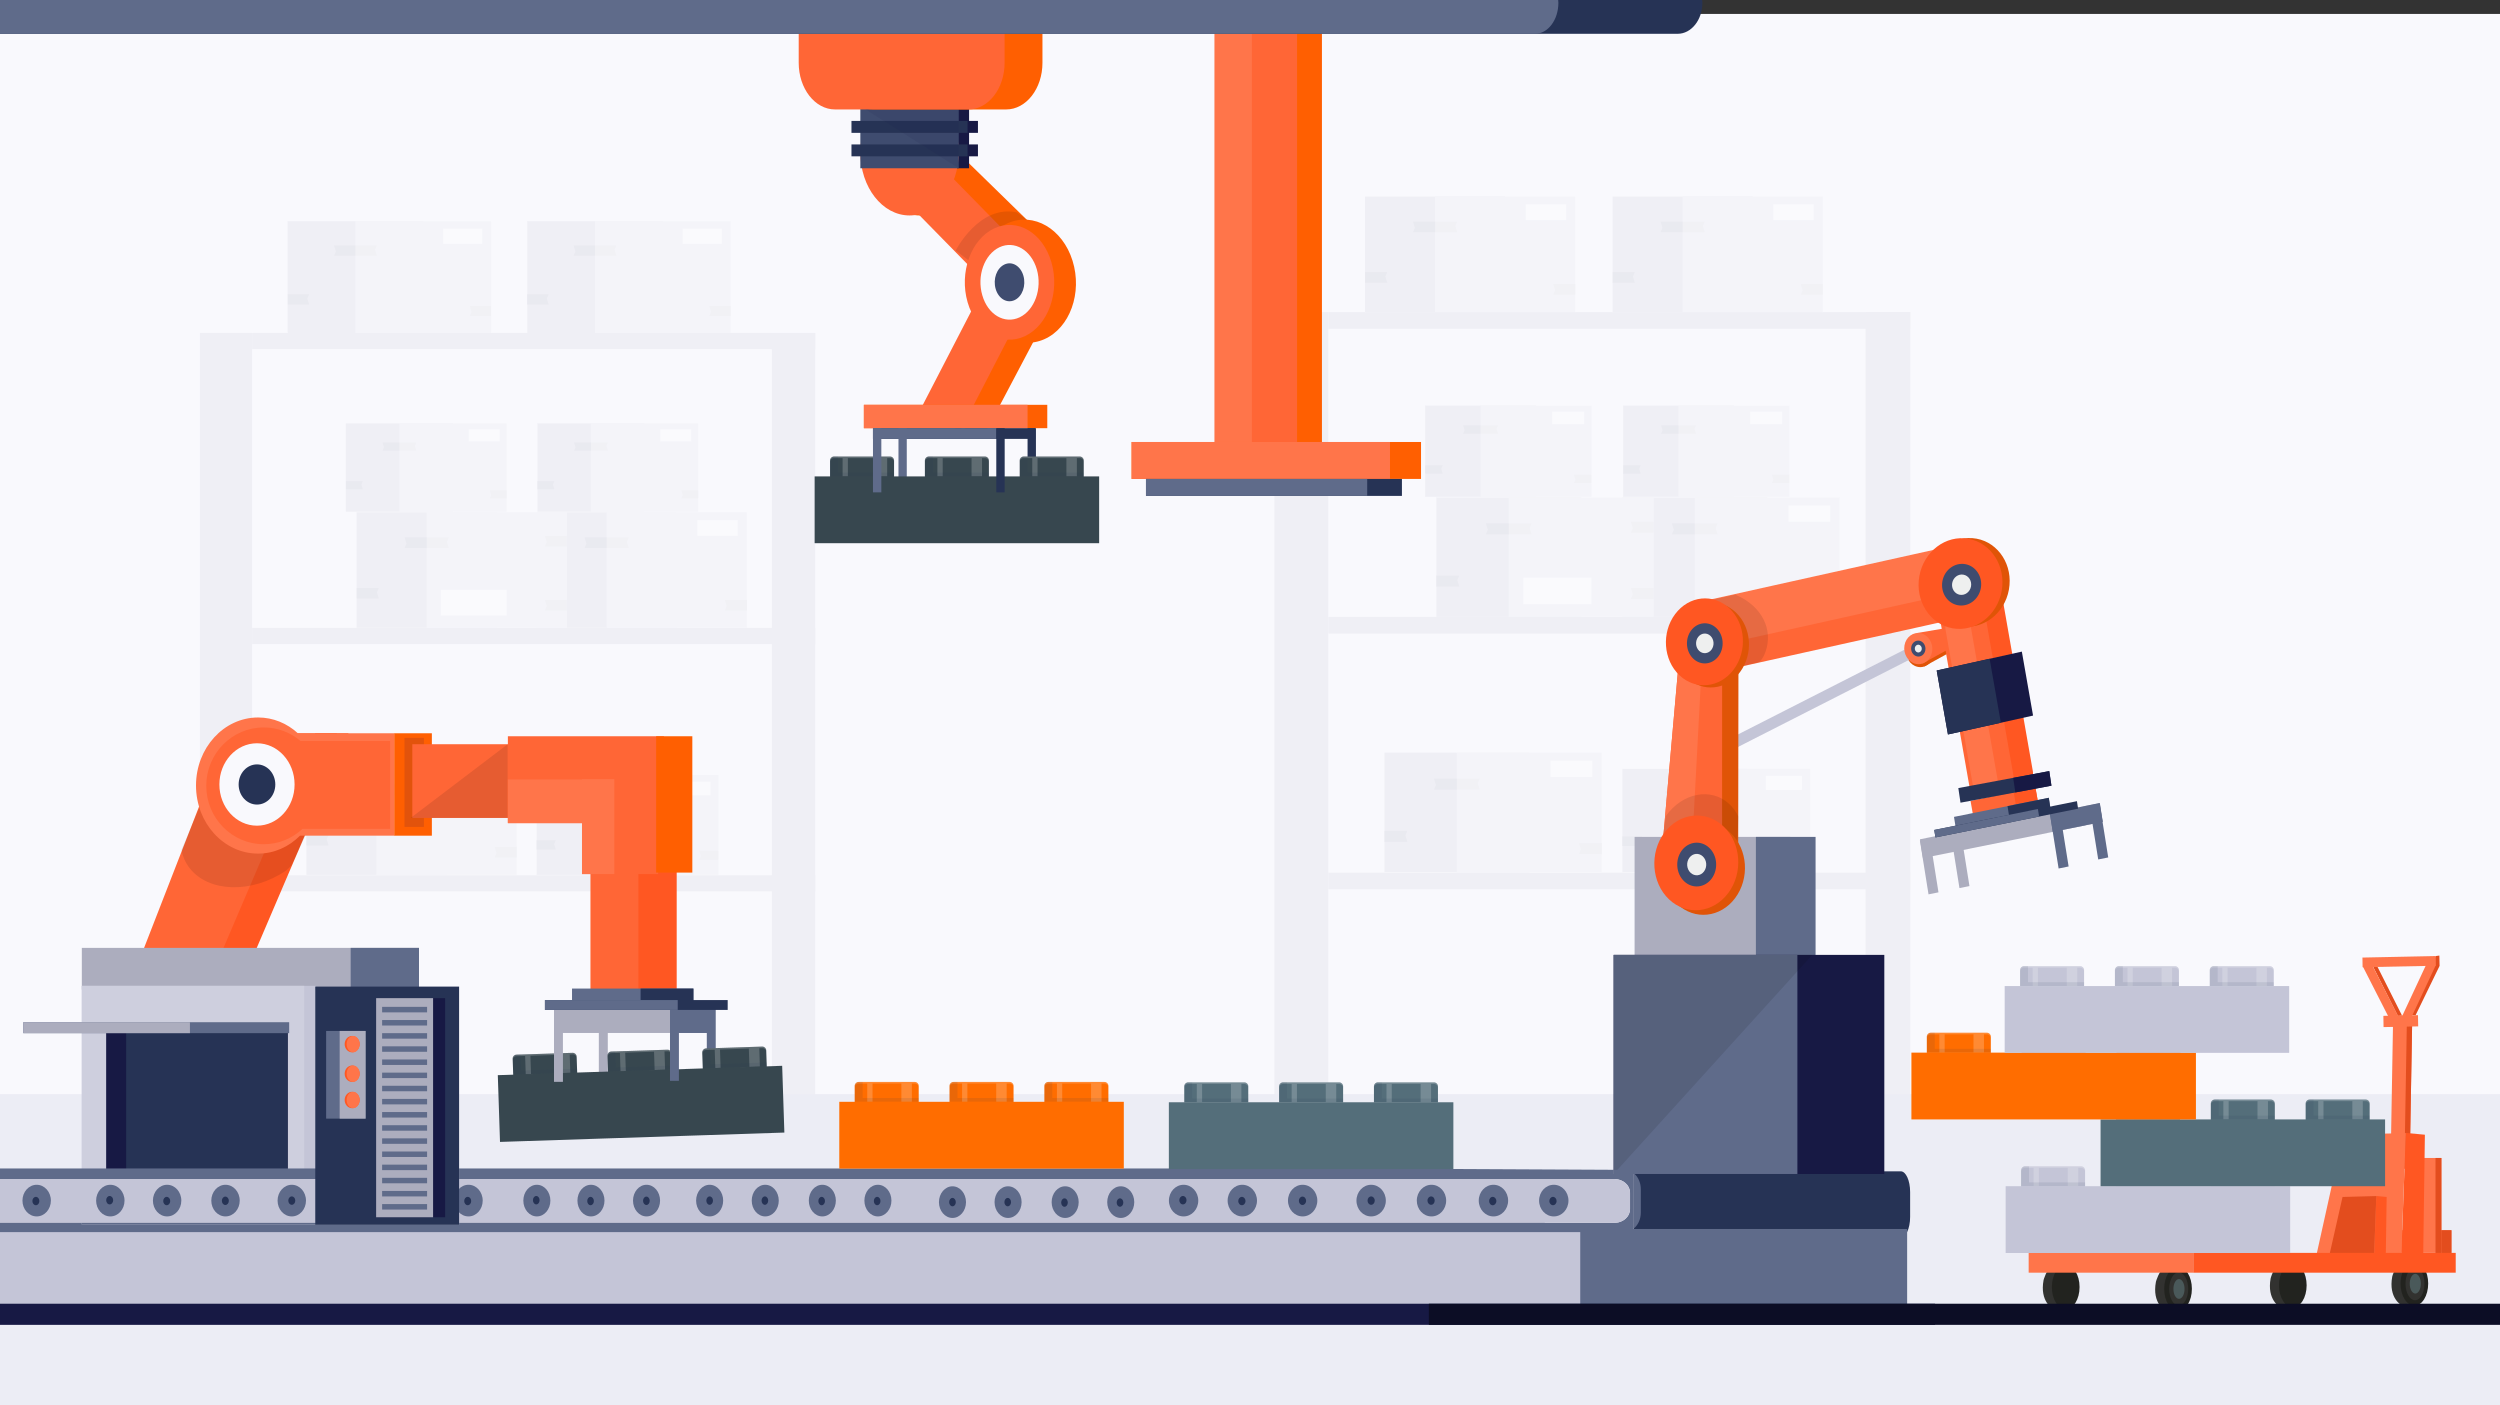 <?xml version="1.0" encoding="UTF-8"?>
<svg id="Layer_1" xmlns="http://www.w3.org/2000/svg" version="1.1" viewBox="0 0 1071 602">
  <rect x="0" y="0" width="1071" height="602" fill="#333333" stroke="none"/>
  <!-- Generator: Adobe Illustrator 29.6.1, SVG Export Plug-In . SVG Version: 2.1.1 Build 9)  -->
  <defs>
    <style>
      .st0 {
        fill: #e2530c;
      }

      .st1 {
        fill: #22231f;
      }

      .st2 {
        fill: #acadbe;
      }

      .st3 {
        fill: #c4c5d7;
      }

      .st4 {
        fill: #171944;
      }

      .st5 {
        fill: #ff6d00;
      }

      .st6 {
        fill: #d2d2d9;
      }

      .st7 {
        fill: #3f4c6f;
      }

      .st8 {
        fill: #ff754a;
      }

      .st9 {
        fill: #cacad9;
      }

      .st10, .st11 {
        fill: #263355;
      }

      .st12 {
        fill: #323230;
      }

      .st13 {
        fill: #e34d1e;
      }

      .st14 {
        fill: #eeefef;
      }

      .st15 {
        fill: #ecedf5;
      }

      .st16 {
        fill: #37474f;
      }

      .st17 {
        fill: #e05407;
      }

      .st18, .st19 {
        fill: #fff;
      }

      .st18, .st20 {
        opacity: .2;
      }

      .st21 {
        fill: #ff5722;
      }

      .st22 {
        fill: #f9f9fd;
      }

      .st23 {
        fill: #cecfde;
      }

      .st24 {
        fill: #5f6b8a;
      }

      .st25 {
        fill: #ff5f01;
      }

      .st26 {
        fill: #0c0d25;
      }

      .st27 {
        fill: #ff6636;
      }

      .st28 {
        fill: #e2e3ed;
      }

      .st11, .st29 {
        opacity: .1;
      }

      .st30 {
        fill: #546e7a;
      }

      .st31 {
        fill: #4a595a;
      }
    </style>
  </defs>
  <rect class="st22" x="-10.852" y="5.97" width="1092.704" height="590.06"/>
  <g>
    <g class="st20">
      <g>
        <rect class="st9" x="225.841" y="94.733" width="58.105" height="47.911" transform="translate(509.787 237.376) rotate(180)"/>
        <rect class="st28" x="254.893" y="94.733" width="58.105" height="47.911" transform="translate(567.892 237.376) rotate(180)"/>
        <polygon class="st2" points="225.875 130.493 235.082 130.493 234.271 127.902 235.082 126.051 225.875 126.051 225.875 130.493"/>
        <polygon class="st6" points="254.893 109.56 264.101 109.56 263.29 106.969 264.101 105.118 254.893 105.118 254.893 109.56"/>
        <polygon class="st2" points="254.893 105.118 245.686 105.118 246.497 107.709 245.686 109.56 254.893 109.56 254.893 105.118"/>
        <polygon class="st6" points="312.999 131.008 303.792 131.008 304.603 133.598 303.792 135.45 312.999 135.45 312.999 131.008"/>
        <rect class="st19" x="292.473" y="97.981" width="16.721" height="6.505"/>
      </g>
      <g>
        <rect class="st9" x="123.228" y="94.733" width="58.105" height="47.911" transform="translate(304.562 237.376) rotate(180)"/>
        <rect class="st28" x="152.281" y="94.733" width="58.105" height="47.911" transform="translate(362.666 237.376) rotate(180)"/>
        <polygon class="st2" points="123.262 130.493 132.469 130.493 131.659 127.902 132.469 126.051 123.262 126.051 123.262 130.493"/>
        <polygon class="st6" points="152.281 109.56 161.488 109.56 160.677 106.969 161.488 105.118 152.281 105.118 152.281 109.56"/>
        <polygon class="st2" points="152.281 105.118 143.073 105.118 143.885 107.709 143.073 109.56 152.281 109.56 152.281 105.118"/>
        <polygon class="st6" points="210.387 131.008 201.18 131.008 201.991 133.598 201.18 135.45 210.387 135.45 210.387 131.008"/>
        <rect class="st19" x="189.861" y="97.981" width="16.721" height="6.505"/>
      </g>
      <g>
        <rect class="st9" x="85.644" y="142.644" width="22.348" height="384.845"/>
        <rect class="st9" x="330.665" y="142.644" width="18.577" height="384.845"/>
        <rect class="st9" x="107.992" y="142.644" width="241.251" height="6.938"/>
        <rect class="st9" x="107.992" y="268.987" width="241.251" height="6.938"/>
        <rect class="st9" x="107.992" y="374.953" width="241.251" height="6.938"/>
        <g>
          <rect class="st9" x="229.865" y="219.453" width="60.073" height="49.534" transform="translate(519.803 488.441) rotate(180)"/>
          <rect class="st28" x="259.901" y="219.453" width="60.073" height="49.534" transform="translate(579.875 488.441) rotate(180)"/>
          <polygon class="st2" points="229.9 256.425 239.419 256.425 238.58 253.747 239.419 251.833 229.9 251.833 229.9 256.425"/>
          <polygon class="st6" points="259.901 234.783 269.42 234.783 268.582 232.104 269.42 230.19 259.901 230.19 259.901 234.783"/>
          <polygon class="st2" points="259.901 230.19 250.382 230.19 251.221 232.869 250.382 234.783 259.901 234.783 259.901 230.19"/>
          <polygon class="st6" points="319.976 256.957 310.456 256.957 311.295 259.636 310.456 261.55 319.976 261.55 319.976 256.957"/>
          <rect class="st19" x="298.754" y="222.812" width="17.287" height="6.725"/>
        </g>
        <g>
          <rect class="st9" x="152.772" y="219.453" width="60.073" height="49.534" transform="translate(365.617 488.441) rotate(180)"/>
          <rect class="st28" x="182.808" y="219.453" width="60.073" height="49.534" transform="translate(425.69 488.441) rotate(180)"/>
          <polygon class="st2" points="152.807 256.425 162.326 256.425 161.488 253.747 162.326 251.833 152.807 251.833 152.807 256.425"/>
          <polygon class="st6" points="182.808 234.783 192.327 234.783 191.489 232.104 192.327 230.19 182.808 230.19 182.808 234.783"/>
          <polygon class="st2" points="182.808 230.19 173.289 230.19 174.128 232.869 173.289 234.783 182.808 234.783 182.808 230.19"/>
          <polygon class="st6" points="242.883 256.957 233.363 256.957 234.202 259.636 233.363 261.55 242.883 261.55 242.883 256.957"/>
          <polygon class="st6" points="242.883 229.537 233.363 229.537 234.202 232.216 233.363 234.13 242.883 234.13 242.883 229.537"/>
          <rect class="st19" x="188.876" y="252.721" width="28.176" height="10.961"/>
        </g>
        <g>
          <rect class="st9" x="229.865" y="331.981" width="51.922" height="42.813" transform="translate(511.651 706.775) rotate(180)"/>
          <rect class="st28" x="255.826" y="331.981" width="51.922" height="42.813" transform="translate(563.573 706.775) rotate(180)"/>
          <polygon class="st2" points="229.895 363.936 238.123 363.936 237.398 361.621 238.123 359.967 229.895 359.967 229.895 363.936"/>
          <polygon class="st6" points="255.826 345.231 264.053 345.231 263.329 342.915 264.053 341.261 255.826 341.261 255.826 345.231"/>
          <polygon class="st2" points="255.826 341.261 247.598 341.261 248.323 343.576 247.598 345.231 255.826 345.231 255.826 341.261"/>
          <polygon class="st6" points="307.748 364.396 299.521 364.396 300.246 366.711 299.521 368.365 307.748 368.365 307.748 364.396"/>
          <rect class="st19" x="289.407" y="334.884" width="14.941" height="5.813"/>
        </g>
        <g>
          <rect class="st9" x="131.254" y="325.26" width="60.073" height="49.534" transform="translate(322.58 700.054) rotate(180)"/>
          <rect class="st28" x="161.29" y="325.26" width="60.073" height="49.534" transform="translate(382.653 700.054) rotate(180)"/>
          <polygon class="st2" points="131.289 362.232 140.808 362.232 139.969 359.553 140.808 357.639 131.289 357.639 131.289 362.232"/>
          <polygon class="st6" points="161.29 340.589 170.809 340.589 169.971 337.911 170.809 335.997 161.29 335.997 161.29 340.589"/>
          <polygon class="st2" points="161.29 335.997 151.771 335.997 152.61 338.675 151.771 340.589 161.29 340.589 161.29 335.997"/>
          <polygon class="st6" points="221.364 362.763 211.845 362.763 212.684 365.442 211.845 367.356 221.364 367.356 221.364 362.763"/>
          <rect class="st19" x="200.143" y="328.619" width="17.287" height="6.725"/>
        </g>
        <g>
          <rect class="st9" x="148.162" y="181.358" width="45.926" height="37.869" transform="translate(342.25 400.585) rotate(180)"/>
          <rect class="st28" x="171.125" y="181.358" width="45.925" height="37.869" transform="translate(388.176 400.585) rotate(180)"/>
          <polygon class="st2" points="148.189 209.623 155.466 209.623 154.825 207.575 155.466 206.112 148.189 206.112 148.189 209.623"/>
          <polygon class="st6" points="171.125 193.077 178.402 193.077 177.761 191.03 178.402 189.566 171.125 189.566 171.125 193.077"/>
          <polygon class="st2" points="171.125 189.566 163.848 189.566 164.489 191.614 163.848 193.077 171.125 193.077 171.125 189.566"/>
          <polygon class="st6" points="217.052 210.029 209.774 210.029 210.415 212.077 209.774 213.54 217.052 213.54 217.052 210.029"/>
          <rect class="st19" x="200.828" y="183.926" width="13.216" height="5.142"/>
        </g>
        <g>
          <rect class="st9" x="230.216" y="181.358" width="45.925" height="37.869" transform="translate(506.358 400.585) rotate(180)"/>
          <rect class="st28" x="253.179" y="181.358" width="45.925" height="37.869" transform="translate(552.283 400.585) rotate(180)"/>
          <polygon class="st2" points="230.243 209.623 237.52 209.623 236.879 207.575 237.52 206.112 230.243 206.112 230.243 209.623"/>
          <polygon class="st6" points="253.179 193.077 260.456 193.077 259.815 191.03 260.456 189.566 253.179 189.566 253.179 193.077"/>
          <polygon class="st2" points="253.179 189.566 245.902 189.566 246.543 191.614 245.902 193.077 253.179 193.077 253.179 189.566"/>
          <polygon class="st6" points="299.105 210.029 291.828 210.029 292.469 212.077 291.828 213.54 299.105 213.54 299.105 210.029"/>
          <rect class="st19" x="282.882" y="183.926" width="13.216" height="5.142"/>
        </g>
      </g>
    </g>
    <g class="st20">
      <g>
        <rect class="st9" x="690.833" y="84.188" width="60.053" height="49.517" transform="translate(1441.72 217.893) rotate(180)"/>
        <rect class="st28" x="720.86" y="84.188" width="60.053" height="49.517" transform="translate(1501.773 217.893) rotate(180)"/>
        <polygon class="st2" points="690.868 121.147 700.384 121.147 699.546 118.47 700.384 116.556 690.868 116.556 690.868 121.147"/>
        <polygon class="st6" points="720.86 99.512 730.376 99.512 729.537 96.834 730.376 94.921 720.86 94.921 720.86 99.512"/>
        <polygon class="st2" points="720.86 94.921 711.344 94.921 712.182 97.598 711.344 99.512 720.86 99.512 720.86 94.921"/>
        <polygon class="st6" points="780.914 121.679 771.398 121.679 772.236 124.356 771.398 126.27 780.914 126.27 780.914 121.679"/>
        <rect class="st19" x="759.7" y="87.545" width="17.281" height="6.723"/>
      </g>
      <g>
        <rect class="st9" x="584.779" y="84.188" width="60.053" height="49.517" transform="translate(1229.612 217.893) rotate(180)"/>
        <rect class="st28" x="614.806" y="84.188" width="60.053" height="49.517" transform="translate(1289.665 217.893) rotate(180)"/>
        <polygon class="st2" points="584.814 121.147 594.331 121.147 593.492 118.47 594.331 116.556 584.814 116.556 584.814 121.147"/>
        <polygon class="st6" points="614.806 99.512 624.322 99.512 623.484 96.834 624.322 94.921 614.806 94.921 614.806 99.512"/>
        <polygon class="st2" points="614.806 94.921 605.29 94.921 606.128 97.598 605.29 99.512 614.806 99.512 614.806 94.921"/>
        <polygon class="st6" points="674.861 121.679 665.345 121.679 666.183 124.356 665.345 126.27 674.861 126.27 674.861 121.679"/>
        <rect class="st19" x="653.646" y="87.545" width="17.281" height="6.723"/>
      </g>
      <g>
        <rect class="st9" x="545.934" y="133.705" width="23.098" height="401.69"/>
        <rect class="st9" x="799.173" y="133.705" width="19.2" height="401.69"/>
        <rect class="st9" x="569.032" y="133.705" width="249.34" height="7.17"/>
        <rect class="st9" x="569.032" y="264.285" width="249.34" height="7.17"/>
        <rect class="st9" x="569.032" y="373.805" width="249.34" height="7.17"/>
        <g>
          <rect class="st9" x="694.992" y="213.09" width="62.087" height="51.195" transform="translate(1452.071 477.376) rotate(180)"/>
          <rect class="st28" x="726.035" y="213.09" width="62.087" height="51.195" transform="translate(1514.158 477.376) rotate(180)"/>
          <polygon class="st2" points="695.028 251.302 704.866 251.302 704 248.534 704.866 246.556 695.028 246.556 695.028 251.302"/>
          <polygon class="st6" points="726.035 228.934 735.874 228.934 735.007 226.166 735.874 224.187 726.035 224.187 726.035 228.934"/>
          <polygon class="st2" points="726.035 224.187 716.197 224.187 717.063 226.956 716.197 228.934 726.035 228.934 726.035 224.187"/>
          <polygon class="st6" points="788.124 251.852 778.286 251.852 779.152 254.62 778.286 256.599 788.124 256.599 788.124 251.852"/>
          <rect class="st19" x="766.191" y="216.562" width="17.867" height="6.951"/>
        </g>
        <g>
          <rect class="st9" x="615.314" y="213.09" width="62.087" height="51.195" transform="translate(1292.715 477.376) rotate(180)"/>
          <rect class="st28" x="646.357" y="213.09" width="62.087" height="51.195" transform="translate(1354.802 477.376) rotate(180)"/>
          <polygon class="st2" points="615.35 251.302 625.188 251.302 624.322 248.534 625.188 246.556 615.35 246.556 615.35 251.302"/>
          <polygon class="st6" points="646.357 228.934 656.196 228.934 655.329 226.166 656.196 224.187 646.357 224.187 646.357 228.934"/>
          <polygon class="st2" points="646.357 224.187 636.519 224.187 637.386 226.956 636.519 228.934 646.357 228.934 646.357 224.187"/>
          <polygon class="st6" points="708.446 251.852 698.608 251.852 699.474 254.62 698.608 256.599 708.446 256.599 708.446 251.852"/>
          <polygon class="st6" points="708.446 223.512 698.608 223.512 699.474 226.281 698.608 228.259 708.446 228.259 708.446 223.512"/>
          <rect class="st19" x="652.628" y="247.474" width="29.121" height="11.329"/>
        </g>
        <g>
          <rect class="st9" x="694.992" y="329.392" width="53.663" height="44.249" transform="translate(1443.646 703.032) rotate(180)"/>
          <rect class="st28" x="721.823" y="329.392" width="53.663" height="44.249" transform="translate(1497.309 703.032) rotate(180)"/>
          <polygon class="st2" points="695.023 362.419 703.526 362.419 702.777 360.025 703.526 358.316 695.023 358.316 695.023 362.419"/>
          <polygon class="st6" points="721.823 343.085 730.326 343.085 729.577 340.693 730.326 338.983 721.823 338.983 721.823 343.085"/>
          <polygon class="st2" points="721.823 338.983 713.32 338.983 714.069 341.376 713.32 343.085 721.823 343.085 721.823 338.983"/>
          <polygon class="st6" points="775.487 362.894 766.984 362.894 767.733 365.286 766.984 366.996 775.487 366.996 775.487 362.894"/>
          <rect class="st19" x="756.53" y="332.392" width="15.443" height="6.008"/>
        </g>
        <g>
          <rect class="st9" x="593.074" y="322.445" width="62.087" height="51.195" transform="translate(1248.235 696.085) rotate(180)"/>
          <rect class="st28" x="624.118" y="322.445" width="62.087" height="51.195" transform="translate(1310.323 696.085) rotate(180)"/>
          <polygon class="st2" points="593.11 360.657 602.949 360.657 602.082 357.888 602.949 355.91 593.11 355.91 593.11 360.657"/>
          <polygon class="st6" points="624.118 338.288 633.956 338.288 633.089 335.52 633.956 333.542 624.118 333.542 624.118 338.288"/>
          <polygon class="st2" points="624.118 333.542 614.279 333.542 615.146 336.31 614.279 338.288 624.118 338.288 624.118 333.542"/>
          <polygon class="st6" points="686.206 361.206 676.368 361.206 677.235 363.975 676.368 365.953 686.206 365.953 686.206 361.206"/>
          <rect class="st19" x="664.273" y="325.916" width="17.867" height="6.951"/>
        </g>
        <g>
          <rect class="st9" x="610.55" y="173.718" width="47.466" height="39.138" transform="translate(1268.565 386.574) rotate(180)"/>
          <rect class="st28" x="634.282" y="173.718" width="47.466" height="39.138" transform="translate(1316.03 386.574) rotate(180)"/>
          <polygon class="st2" points="610.577 202.93 618.099 202.93 617.436 200.814 618.099 199.302 610.577 199.302 610.577 202.93"/>
          <polygon class="st6" points="634.282 185.83 641.804 185.83 641.141 183.713 641.804 182.201 634.282 182.201 634.282 185.83"/>
          <polygon class="st2" points="634.282 182.201 626.761 182.201 627.423 184.318 626.761 185.83 634.282 185.83 634.282 182.201"/>
          <polygon class="st6" points="681.749 203.351 674.228 203.351 674.89 205.467 674.228 206.979 681.749 206.979 681.749 203.351"/>
          <rect class="st19" x="664.981" y="176.371" width="13.659" height="5.314"/>
        </g>
        <g>
          <rect class="st9" x="695.355" y="173.718" width="47.465" height="39.138" transform="translate(1438.175 386.574) rotate(180)"/>
          <rect class="st28" x="719.088" y="173.718" width="47.466" height="39.138" transform="translate(1485.641 386.574) rotate(180)"/>
          <polygon class="st2" points="695.383 202.93 702.904 202.93 702.241 200.814 702.904 199.302 695.383 199.302 695.383 202.93"/>
          <polygon class="st6" points="719.088 185.83 726.609 185.83 725.947 183.713 726.609 182.201 719.088 182.201 719.088 185.83"/>
          <polygon class="st2" points="719.088 182.201 711.566 182.201 712.229 184.318 711.566 185.83 719.088 185.83 719.088 182.201"/>
          <polygon class="st6" points="766.554 203.351 759.033 203.351 759.696 205.467 759.033 206.979 766.554 206.979 766.554 203.351"/>
          <rect class="st19" x="749.786" y="176.371" width="13.659" height="5.314"/>
        </g>
      </g>
    </g>
  </g>
  <g>
    <rect class="st15" x="-378.07" y="468.73" width="1478.96" height="226.31"/>
    <path class="st10" d="M818.3,510.66v10.65c0,2.56-.49,4.86-1.28,6.47-.71,1.49-1.68,2.39-2.74,2.39h-114.41v-28.38h114.41c2.22,0,4.02,3.98,4.02,8.87Z"/>
    <rect class="st24" x="-27.7" y="526.5" width="844.72" height="33.47"/>
    <polygon class="st27" points="107.761 408.306 60.858 408.306 97.493 314.132 144.363 314.132 107.761 408.306"/>
    <polygon class="st21" points="109.039 408.306 94.795 408.306 135.062 314.132 149.308 314.132 109.039 408.306"/>
    <g class="st29">
      <path d="M122.51,372.985c.041-.029,2.302-2.176,2.354-2.216l7.066-15.112-41.39-19.126c-.603.457-1.167.963-1.736,1.452l-11.071,26.137c.531,2.762,1.654,5.382,3.441,7.701,8.15,10.556,26.682,11.088,41.336,1.165Z"/>
    </g>
    <rect class="st21" x="272.29" y="319.683" width="17.606" height="112.532"/>
    <rect class="st27" x="252.952" y="319.683" width="20.53" height="112.532"/>
    <path class="st8" d="M169.066,314.132h-41.461c-4.608-4.234-10.55-6.766-17.028-6.766-14.694,0-26.61,13.05-26.61,29.15,0,16.106,11.916,29.166,26.61,29.166,6.919,0,13.196-2.918,17.927-7.672h40.562v-43.878Z"/>
    <path class="st27" d="M112.988,311.634c-13.601,0-24.621,11.186-24.621,25.013,0,13.813,11.02,25.023,24.621,25.023,6.405,0,12.229-2.518,16.595-6.581h37.53v-37.634h-38.356c-4.279-3.633-9.773-5.821-15.769-5.821Z"/>
    <path class="st22" d="M126.199,336.071c0,9.755-7.216,17.649-16.113,17.649-8.902,0-16.1-7.894-16.1-17.649,0-9.738,7.198-17.655,16.1-17.655,8.897,0,16.113,7.917,16.113,17.655Z"/>
    <path class="st10" d="M117.942,336.071c0,4.757-3.518,8.607-7.855,8.607-4.326,0-7.855-3.85-7.855-8.607,0-4.765,3.529-8.604,7.855-8.604,4.338,0,7.855,3.839,7.855,8.604Z"/>
    <rect class="st25" x="168.936" y="314.132" width="16.073" height="43.878"/>
    <rect class="st0" x="173.287" y="316.097" width="8.315" height="38.151"/>
    <rect class="st27" x="176.634" y="318.825" width="93.851" height="31.584"/>
    <g class="st29">
      <polygon points="217.491 350.409 175.932 350.409 217.491 318.825 217.491 318.825 217.491 350.409"/>
    </g>
    <rect class="st2" x="237.415" y="431.953" width="68.81" height="10.573"/>
    <rect class="st24" x="287.11" y="431.953" width="19.115" height="10.573"/>
    <rect class="st2" x="256.538" y="432.561" width="3.84" height="33.61"/>
    <rect class="st24" x="302.793" y="432.215" width="3.822" height="30.3"/>
    <g>
      <g>
        <path class="st16" d="M221.399,451.418h24.059c.927,0,1.68.753,1.68,1.68v7.171h-27.419v-7.171c0-.927.753-1.68,1.68-1.68Z" transform="translate(-14.872 7.927) rotate(-1.885)"/>
        <path class="st18" d="M245.338,451.024l-1.297.043-4.481.148-12.348.406-2.266.075-3.718.122c-.91.03-1.623.792-1.593,1.701l.022.674c-.03-.909.683-1.671,1.593-1.701l3.718-.122.258,7.838,2.266-.075-.258-7.838,12.348-.406.258,7.838,4.481-.148-.258-7.838,1.297-.043c.91-.03,1.671.683,1.701,1.593l-.022-.674c-.03-.91-.792-1.623-1.701-1.593Z"/>
        <path class="st11" d="M223.2,458.629l-.226-6.869-1.746.057c-.91.03-1.623.792-1.593,1.701l.207,6.275.019.59,3.393-.112,24.011-.79-.054-1.643-24.011.79Z"/>
      </g>
      <g>
        <path class="st16" d="M262.007,450.082h24.059c.927,0,1.68.753,1.68,1.68v7.171h-27.419v-7.171c0-.927.753-1.68,1.68-1.68Z" transform="translate(-14.806 9.262) rotate(-1.885)"/>
        <path class="st18" d="M285.945,449.687l-1.297.043-4.481.148-12.348.406-2.266.075-3.718.122c-.91.03-1.623.792-1.593,1.701l.022.674c-.03-.909.683-1.671,1.593-1.701l3.718-.122.258,7.838,2.266-.075-.258-7.838,12.348-.406.258,7.838,4.481-.148-.258-7.838,1.297-.043c.909-.03,1.671.683,1.701,1.593l-.022-.674c-.03-.91-.792-1.623-1.701-1.593Z"/>
        <path class="st11" d="M263.808,457.292l-.226-6.869-1.746.057c-.91.03-1.623.792-1.593,1.701l.207,6.275.019.59,3.393-.112,24.011-.79-.054-1.643-24.011.79Z"/>
      </g>
      <g>
        <path class="st16" d="M302.614,448.745h24.059c.927,0,1.68.753,1.68,1.68v7.171h-27.419v-7.171c0-.927.753-1.68,1.68-1.68Z" transform="translate(-14.74 10.598) rotate(-1.885)"/>
        <path class="st18" d="M326.553,448.35l-1.297.043-4.481.148-12.348.406-2.266.075-3.718.122c-.91.03-1.623.792-1.593,1.701l.022.674c-.03-.909.683-1.671,1.593-1.701l3.718-.122.258,7.838,2.266-.075-.258-7.838,12.348-.406.258,7.838,4.481-.148-.258-7.838,1.297-.043c.91-.03,1.671.683,1.701,1.593l-.022-.674c-.03-.91-.792-1.623-1.701-1.593Z"/>
        <path class="st11" d="M304.415,455.956l-.226-6.869-1.746.057c-.91.03-1.623.792-1.593,1.701l.207,6.275.019.59,3.393-.112,24.011-.79-.054-1.643-24.011.79Z"/>
      </g>
      <polygon class="st16" points="294.474 457.927 253.867 459.264 213.259 460.601 214.201 489.199 254.808 487.862 295.416 486.525 336.023 485.189 335.082 456.591 294.474 457.927"/>
    </g>
    <rect class="st2" x="237.336" y="432.561" width="3.822" height="30.904"/>
    <rect class="st24" x="287.025" y="432.721" width="3.818" height="30.303"/>
    <rect class="st24" x="245.054" y="423.497" width="52.009" height="6.342"/>
    <rect class="st10" x="274.431" y="423.497" width="22.632" height="6.342"/>
    <rect class="st10" x="233.446" y="428.427" width="78.293" height="4.226"/>
    <rect class="st24" x="233.446" y="428.427" width="56.889" height="4.226"/>
    <rect class="st27" x="217.57" y="315.41" width="66.848" height="37.219"/>
    <rect class="st8" x="217.57" y="333.903" width="66.848" height="18.726"/>
    <rect class="st27" x="249.327" y="333.38" width="32.621" height="41.072"/>
    <rect class="st8" x="249.327" y="333.783" width="13.837" height="40.669"/>
    <rect class="st25" x="281.094" y="315.41" width="15.501" height="58.411"/>
    <rect class="st2" x="35.052" y="406.072" width="144.441" height="17.873"/>
    <rect class="st24" x="150.224" y="406.072" width="29.27" height="17.873"/>
    <rect class="st3" x="35.05" y="422.33" width="100.22" height="102.33"/>
    <rect class="st23" x="35.05" y="422.33" width="95.28" height="102.33"/>
    <rect class="st4" x="45.478" y="440.873" width="77.771" height="83.002"/>
    <rect class="st10" x="54.057" y="440.873" width="69.192" height="83.002"/>
    <rect class="st24" x="9.964" y="437.915" width="113.917" height="4.691"/>
    <rect class="st2" x="9.964" y="437.915" width="71.403" height="4.691"/>
    <path class="st11" d="M77.228,514.594c0,1.1-.809,1.989-1.815,1.989-1.03,0-1.838-.89-1.838-1.989,0-1.108.808-2.009,1.838-2.009,1.006,0,1.815.901,1.815,2.009Z"/>
    <path class="st11" d="M96.882,514.594c0,1.1-.803,1.989-1.824,1.989-1.014,0-1.814-.89-1.814-1.989,0-1.108.8-2.009,1.814-2.009,1.022,0,1.824.901,1.824,2.009Z"/>
    <g>
      <polygon class="st13" points="1018.494 414.131 1029.036 435.085 1027.246 435.224 1016.653 414.176 1018.494 414.131"/>
      <polygon class="st13" points="1034.844 434.908 1045.119 413.784 1045.017 409.363 1043.46 409.568 1032.401 434.937 1034.844 434.908"/>
      <polygon class="st8" points="1024.098 500.543 1032.287 500.713 1033.389 436.733 1025.2 436.571 1024.098 500.543"/>
      <polygon class="st13" points="1030.019 500.654 1032.287 500.713 1033.389 436.733 1031.116 436.704 1030.019 500.654"/>
      <rect class="st8" x="1033.821" y="496.076" width="12.071" height="34.173"/>
      <rect class="st8" x="1025.854" y="527.021" width="24.347" height="9.712"/>
      <rect class="st13" x="1043.375" y="496.076" width="2.518" height="40.907"/>
      <rect class="st13" x="1045.892" y="527.021" width="4.308" height="9.962"/>
      <g>
        <path class="st12" d="M1033.361,559.361l-4.501-.168s-5.757-2.995-4.018-12.341c0,0,1.228-4.723,3.921-6.456h5.558l-.96,18.965Z"/>
        <path class="st1" d="M1028.383,549.875c0,5.237,2.654,9.485,5.939,9.485,3.273,0,5.916-4.248,5.916-9.485,0-5.226-2.643-9.479-5.916-9.479-3.285,0-5.939,4.254-5.939,9.479Z"/>
      </g>
      <path class="st12" d="M1030.525,549.924c0,3.933,1.83,7.095,4.063,7.095,2.256,0,4.058-3.163,4.058-7.095,0-3.904-1.802-7.081-4.058-7.081-2.233,0-4.063,3.177-4.063,7.081Z"/>
      <path class="st31" d="M1032.338,549.924c0,2.341,1.063,4.237,2.381,4.237,1.301,0,2.376-1.895,2.376-4.237,0-2.33-1.074-4.211-2.376-4.211-1.319,0-2.381,1.881-2.381,4.211Z"/>
      <g>
        <path class="st12" d="M981.292,560.099l-4.501-.136s-5.763-2.987-4.041-12.347c0,0,1.25-4.725,3.938-6.467h5.547l-.944,18.95Z"/>
        <path class="st1" d="M976.32,550.631c0,5.245,2.637,9.468,5.916,9.468,3.273,0,5.927-4.223,5.927-9.468,0-5.229-2.654-9.482-5.927-9.482-3.279,0-5.916,4.254-5.916,9.482Z"/>
      </g>
      <g>
        <path class="st12" d="M883.992,560.866l-4.507-.159s-5.769-2.998-4.012-12.346c0,0,1.239-4.723,3.916-6.447h5.558l-.955,18.953Z"/>
        <path class="st1" d="M879.013,551.381c0,5.243,2.654,9.485,5.933,9.485,3.279,0,5.939-4.242,5.939-9.485,0-5.234-2.66-9.468-5.939-9.468-3.279,0-5.933,4.234-5.933,9.468Z"/>
      </g>
      <g>
        <path class="st12" d="M932.139,561.603l-4.524-.173s-5.774-2.958-4.018-12.313c0,0,1.228-4.723,3.921-6.459h5.547l-.926,18.945Z"/>
        <path class="st1" d="M927.138,552.129c0,5.245,2.66,9.474,5.927,9.474,3.268,0,5.939-4.228,5.939-9.474,0-5.226-2.671-9.471-5.939-9.471-3.268,0-5.927,4.245-5.927,9.471Z"/>
      </g>
      <path class="st12" d="M929.28,552.197c0,3.907,1.83,7.076,4.069,7.076,2.245,0,4.069-3.168,4.069-7.076,0-3.93-1.824-7.087-4.069-7.087-2.239,0-4.069,3.157-4.069,7.087Z"/>
      <path class="st31" d="M931.093,552.197c0,2.322,1.068,4.228,2.381,4.228,1.324,0,2.387-1.907,2.387-4.228,0-2.336-1.063-4.242-2.387-4.242-1.313,0-2.381,1.907-2.381,4.242Z"/>
      <polygon class="st21" points="1030.65 485.355 1028.815 535.241 1028.815 543.706 1038.14 543.956 1038.14 534.983 1038.822 486.111 1030.65 485.355"/>
      <polygon class="st8" points="1030.65 485.389 1003.781 486.111 992.403 537.458 1028.684 537.961 1030.65 485.389"/>
      <polygon class="st21" points="1018.011 512.367 1017.028 539.273 1017.028 543.843 1022.057 543.956 1022.057 539.117 1022.444 512.776 1018.011 512.367"/>
      <polygon class="st13" points="1018.011 512.392 1003.547 512.776 997.398 539.938 1016.96 540.208 1018.011 512.392"/>
      <rect class="st8" x="869.079" y="536.733" width="70.528" height="8.482"/>
      <rect class="st21" x="939.607" y="536.733" width="112.423" height="8.482"/>
      <polygon class="st8" points="1012.134 414.353 1043.528 413.722 1043.46 409.568 1012.072 410.221 1012.134 414.353"/>
      <polygon class="st8" points="1028.712 436.108 1032.054 437.96 1043.46 413.551 1040.113 411.676 1028.712 436.108"/>
      <polygon class="st8" points="1027.792 436.113 1024.524 438.136 1012.305 414.176 1015.59 412.17 1027.792 436.113"/>
      <polygon class="st8" points="1021.114 440.009 1035.953 439.702 1035.861 434.894 1021.04 435.193 1021.114 440.009"/>
    </g>
    <g>
      <polygon class="st2" points="843.715 379.599 839.43 380.455 835.742 357.361 840.027 356.503 843.715 379.599"/>
      <polygon class="st17" points="824.222 285.566 839.453 277.212 836.032 270.057 822 272.436 824.222 285.566"/>
      <path class="st17" d="M816.652,277.744c-.625,3.632,1.506,7.164,4.791,7.914,3.268.761,6.41-1.566,7.047-5.172.608-3.617-1.535-7.161-4.791-7.917-3.273-.761-6.428,1.557-7.047,5.174Z"/>
      <path class="st3" d="M724.927,329.992c-1.353.682-2.864.233-3.381-.969h0c-.517-1.222.148-2.765,1.5-3.441l95.539-48.636c1.347-.693,2.859-.256,3.37.961h0c.517,1.228-.142,2.768-1.501,3.461l-95.527,48.625Z"/>
      <polygon class="st27" points="823.461 284.311 838.68 275.945 835.259 268.807 821.216 271.183 823.461 284.311"/>
      <path class="st8" d="M815.879,276.479c-.619,3.612,1.517,7.172,4.785,7.917,3.257.767,6.422-1.546,7.053-5.186.619-3.606-1.534-7.135-4.796-7.903-3.256-.753-6.428,1.56-7.041,5.172Z"/>
      <path class="st7" d="M818.778,277.164c-.33,1.844.767,3.643,2.438,4.029,1.671.395,3.273-.784,3.597-2.643.318-1.85-.779-3.663-2.432-4.055-1.682-.369-3.302.813-3.603,2.668Z"/>
      <path class="st14" d="M820.318,277.513c-.154.909.369,1.79,1.199,1.966.818.205,1.603-.381,1.75-1.29.165-.898-.381-1.779-1.199-1.966-.807-.182-1.586.392-1.75,1.29Z"/>
      <path class="st21" d="M870.909,330.603c.574,3.313-3.756,7.067-9.673,8.385h0c-5.922,1.31-11.179-.307-11.77-3.617l-14.208-80.95c-.608-3.32,3.722-7.07,9.644-8.374h0c5.933-1.323,11.219.291,11.792,3.607l14.214,80.949Z"/>
      <path class="st27" d="M862.595,332.441c.591,3.308-3.183,6.945-8.423,8.11h0c-5.228,1.165-9.94-.583-10.514-3.882l-14.219-80.956c-.568-3.322,3.188-6.931,8.411-8.11h0c5.234-1.152,9.951.584,10.531,3.897l14.214,80.94Z"/>
      <path class="st8" d="M855.996,335.265c.5,2.768-1.483,5.552-4.416,6.212h0c-2.938.642-5.689-1.08-6.189-3.87l-11.952-68.03c-.483-2.77,1.483-5.555,4.416-6.217h0c2.938-.645,5.7,1.077,6.206,3.856l11.935,68.05Z"/>
      <rect class="st2" x="700.262" y="358.526" width="66.697" height="54.504"/>
      <rect class="st24" x="752.223" y="358.526" width="25.568" height="54.504"/>
      <path class="st27" d="M850.785,250.547c1.08,6.22-1.643,12.068-6.087,13.06l-114.697,25.48c-4.444,1.003-8.945-3.254-10.036-9.465h0c-1.103-6.218,1.625-12.06,6.069-13.049l114.703-25.493c4.438-.999,8.945,3.249,10.048,9.467h0Z"/>
      <path class="st8" d="M839.333,233.126l-114.697,25.496c-4.029.899-6.075,8.867-5.018,18.418,1.722,1.565,3.552,2.287,5.314,1.884l125.915-27.972c-1.904-10.833-7.053-18.815-11.514-17.825Z"/>
      <polygon class="st17" points="744.766 273.828 744.63 374.11 717.504 364.374 730.803 272.725 744.766 273.828"/>
      <polygon class="st27" points="737.765 274.03 737.736 372.984 712.105 363.476 720.306 270.745 737.765 274.03"/>
      <polygon class="st8" points="712.105 363.476 724.614 367.864 729.683 272.507 720.306 270.745 712.105 363.476"/>
      <g class="st29">
        <path d="M713.668,349.57c-.028.04-.057.085-.079.108l-1.932,14.907,31.32,8.812c.273-.457.523-.926.761-1.395l1-22.164c-1-2.08-2.336-3.967-4.058-5.524-7.757-7.053-19.862-4.706-27.012,5.257Z"/>
      </g>
      <path class="st17" d="M716.641,359.47c-6.297,8.422-5.439,20.903,1.944,27.89,7.377,6.976,18.453,5.803,24.738-2.609,6.308-8.425,5.456-20.917-1.921-27.896-7.382-6.979-18.459-5.808-24.761,2.614Z"/>
      <path class="st21" d="M713.02,356.714c-6.439,8.627-5.558,21.425,1.989,28.572,7.553,7.147,18.896,5.945,25.352-2.682,6.456-8.621,5.569-21.417-1.989-28.546-7.553-7.164-18.885-5.964-25.352,2.657Z"/>
      <g>
        <path class="st7" d="M720.477,364.34c-2.944,3.972-2.501,9.883,1.029,13.213,3.523,3.342,8.769,2.825,11.747-1.131,2.955-3.967,2.512-9.886-1.012-13.219-3.523-3.342-8.78-2.825-11.764,1.137Z"/>
        <path class="st14" d="M723.744,367.438c-1.449,1.932-1.233,4.828.5,6.45,1.722,1.637,4.302,1.404,5.751-.546,1.455-1.941,1.227-4.836-.506-6.459-1.716-1.637-4.291-1.392-5.746.554Z"/>
      </g>
      <g>
        <path class="st17" d="M826.183,246.36c-1.853,10.326,4.353,20.1,13.873,21.833,9.502,1.699,18.714-5.291,20.567-15.614,1.864-10.325-4.359-20.087-13.872-21.815-9.497-1.718-18.72,5.274-20.567,15.596Z"/>
        <path class="st21" d="M822.25,246.811c-1.893,10.585,4.456,20.593,14.191,22.349,9.729,1.756,19.181-5.405,21.079-15.982,1.893-10.581-4.45-20.589-14.196-22.348-9.747-1.764-19.181,5.393-21.073,15.981Z"/>
        <g>
          <path class="st7" d="M832.122,248.998c-.864,4.856,2.103,9.465,6.661,10.289,4.541.83,8.928-2.452,9.809-7.324.875-4.848-2.114-9.457-6.644-10.278-4.558-.817-8.951,2.448-9.826,7.313Z"/>
          <path class="st14" d="M836.327,249.76c-.432,2.384,1.017,4.627,3.245,5.039,2.239.395,4.382-1.208,4.814-3.589.415-2.377-1.034-4.63-3.262-5.021-2.217-.411-4.365,1.188-4.797,3.571Z"/>
        </g>
      </g>
      <polygon class="st4" points="870.96 306.554 834.497 314.647 829.672 287.237 866.158 279.148 870.96 306.554"/>
      <polygon class="st10" points="857.167 309.615 834.497 314.647 829.672 287.237 852.348 282.202 857.167 309.615"/>
      <polygon class="st27" points="873.239 344.549 845.517 350.718 844.181 343.117 871.898 336.962 873.239 344.549"/>
      <polygon class="st21" points="873.239 344.549 863.924 346.626 862.595 339.014 871.898 336.962 873.239 344.549"/>
      <g class="st29">
        <path d="M744.124,255.079c-.057-.03-.546-.351-.574-.36l-14.822,3.275,4.126,29.805c.477.171.943.301,1.432.446l19.368-4.566c1.415-1.449,2.034-2.612,2.734-4.626,3.245-9.241-1.483-19.186-12.264-23.974Z"/>
      </g>
      <path class="st17" d="M720.909,264.749c-5.768,7.741-4.973,19.183,1.785,25.591,6.746,6.405,16.936,5.32,22.71-2.392,5.774-7.746,4.978-19.198-1.779-25.586-6.763-6.415-16.941-5.329-22.716,2.387Z"/>
      <path class="st21" d="M717.63,263.078c-5.922,7.911-5.098,19.644,1.83,26.194,6.905,6.561,17.333,5.473,23.25-2.449,5.91-7.911,5.115-19.638-1.813-26.202-6.934-6.544-17.345-5.46-23.267,2.458Z"/>
      <g>
        <path class="st7" d="M724.489,270.063c-2.728,3.651-2.307,9.085.926,12.122,3.223,3.072,8.048,2.597,10.77-1.029,2.722-3.643,2.302-9.07-.932-12.122-3.217-3.063-8.042-2.586-10.764,1.029Z"/>
        <path class="st14" d="M727.473,272.899c-1.324,1.79-1.131,4.439.46,5.942,1.568,1.486,3.921,1.25,5.263-.512,1.341-1.776,1.137-4.439-.449-5.933-1.591-1.498-3.944-1.259-5.274.503Z"/>
      </g>
      <rect class="st4" x="691.29" y="409.07" width="115.95" height="93.86"/>
      <rect class="st24" x="691.29" y="409.07" width="78.71" height="93.86"/>
      <g class="st29">
        <polygon points="776.38 409.07 772.79 413.03 770 416.11 722.29 468.73 692.91 501.14 691.29 502.93 691.29 409.07 776.38 409.07"/>
      </g>
      <polygon class="st2" points="900.819 352.068 823.785 367.608 822.512 359.549 899.546 344.012 900.819 352.068"/>
      <polygon class="st24" points="900.819 352.068 879.417 356.384 878.138 348.331 899.546 344.012 900.819 352.068"/>
      <polygon class="st2" points="830.445 382.279 826.177 383.143 822.483 360.038 826.762 359.194 830.445 382.279"/>
      <polygon class="st24" points="903.166 367.324 898.876 368.193 895.182 345.103 899.478 344.233 903.166 367.324"/>
      <polygon class="st24" points="886.197 371.194 881.911 372.069 878.217 348.979 882.503 348.104 886.197 371.194"/>
      <polygon class="st24" points="878.462 346.615 837.862 354.795 837.089 349.956 877.7 341.773 878.462 346.615"/>
      <polygon class="st10" points="878.462 346.615 860.787 350.167 860.02 345.336 877.7 341.773 878.462 346.615"/>
      <polygon class="st10" points="890.249 346.436 829.138 358.759 828.632 355.549 889.76 343.222 890.249 346.436"/>
      <polygon class="st24" points="873.552 349.806 829.138 358.759 828.632 355.549 873.035 346.575 873.552 349.806"/>
      <polygon class="st10" points="878.837 336.584 839.873 343.873 838.947 337.607 877.905 330.333 878.837 336.584"/>
      <polygon class="st4" points="878.837 336.584 863.367 339.488 862.441 333.225 877.905 330.333 878.837 336.584"/>
    </g>
    <path class="st24" d="M700.29,502.93c-.14-.13-.28-.25-.42-.37-1.11-.9-2.45-1.42-3.89-1.42h-4.69v1.79h8.58v23.41c1.85-1.49,3.06-4.02,3.06-6.89v-9.98c0-2.65-1.03-5.01-2.64-6.54ZM35.05,524.66h161.63v-.79h465.1v-18.46h-80.84v-.32H196.68v-4.51h-488.54v23.29H35.05v.79ZM-226.17,526.5v1.23H498.34v.03h197.64c1.35,0,2.62-.46,3.69-1.26H-226.17Z"/>
    <path class="st24" d="M699.87,502.93v23.41c-.07.06-.13.11-.2.16H-226.17v1.23h-65.69v-3.86H35.05v.79h161.63v-.79h465.1v.02h29.73c.16,0,.31,0,.46-.02,3.54-.2,6.33-2.76,6.33-5.87v-7.05c0-3.18-2.91-5.76-6.56-5.86-.07-.01-.15-.01-.23-.01h-110.57v.01H196.68v-4.51h384.26c36.783.187,73.567.373,110.35.56v1.79h8.58Z"/>
    <path class="st3" d="M698.3,510.95v7.05c0,3.11-2.79,5.67-6.33,5.87H-291.86v-18.78h983.6c3.65.1,6.56,2.68,6.56,5.86Z"/>
    <path class="st24" d="M370.305,514.339c0,3.742,2.596,6.777,5.792,6.777,3.202,0,5.794-3.035,5.794-6.777,0-3.751-2.592-6.783-5.794-6.783-3.197,0-5.792,3.032-5.792,6.783Z"/>
    <path class="st24" d="M346.493,514.339c0,3.742,2.583,6.777,5.784,6.777,3.205,0,5.805-3.035,5.805-6.777,0-3.751-2.6-6.783-5.805-6.783-3.201,0-5.784,3.032-5.784,6.783Z"/>
    <path class="st24" d="M322.036,514.339c0,3.742,2.6,6.777,5.783,6.777,3.209,0,5.805-3.035,5.805-6.777,0-3.751-2.596-6.783-5.805-6.783-3.183,0-5.783,3.032-5.783,6.783Z"/>
    <path class="st24" d="M298.212,514.339c0,3.742,2.604,6.777,5.808,6.777,3.19,0,5.787-3.035,5.787-6.777,0-3.751-2.597-6.783-5.787-6.783-3.204,0-5.808,3.032-5.808,6.783Z"/>
    <path class="st24" d="M271.183,514.339c0,3.742,2.6,6.777,5.79,6.777,3.211,0,5.801-3.035,5.801-6.777,0-3.751-2.59-6.783-5.801-6.783-3.19,0-5.79,3.032-5.79,6.783Z"/>
    <path class="st24" d="M247.372,514.339c0,3.742,2.596,6.777,5.79,6.777,3.204,0,5.801-3.035,5.801-6.777,0-3.751-2.597-6.783-5.801-6.783-3.194,0-5.79,3.032-5.79,6.783Z"/>
    <path class="st24" d="M224.196,514.339c0,3.742,2.6,6.777,5.803,6.777,3.188,0,5.785-3.035,5.785-6.777,0-3.751-2.597-6.783-5.785-6.783-3.202,0-5.803,3.032-5.803,6.783Z"/>
    <path class="st24" d="M474.335,514.995c0,3.737,2.597,6.777,5.791,6.777,3.205,0,5.791-3.04,5.791-6.777,0-3.742-2.586-6.786-5.791-6.786-3.194,0-5.791,3.043-5.791,6.786Z"/>
    <path class="st24" d="M450.521,514.995c0,3.737,2.583,6.777,5.785,6.777,3.205,0,5.804-3.04,5.804-6.777,0-3.742-2.599-6.786-5.804-6.786-3.202,0-5.785,3.043-5.785,6.786Z"/>
    <path class="st24" d="M426.064,514.995c0,3.737,2.6,6.777,5.783,6.777,3.208,0,5.808-3.04,5.808-6.777,0-3.742-2.6-6.786-5.808-6.786-3.182,0-5.783,3.043-5.783,6.786Z"/>
    <path class="st24" d="M402.24,514.995c0,3.737,2.606,6.777,5.808,6.777,3.188,0,5.788-3.04,5.788-6.777,0-3.742-2.6-6.786-5.788-6.786-3.202,0-5.808,3.043-5.808,6.786Z"/>
    <g>
      <g>
        <path class="st24" d="M659.343,514.339c0,3.742,2.825,6.777,6.303,6.777,3.484,0,6.286-3.035,6.286-6.777,0-3.751-2.802-6.783-6.286-6.783-3.478,0-6.303,3.032-6.303,6.783Z"/>
        <path class="st24" d="M633.496,514.339c0,3.742,2.825,6.777,6.308,6.777,3.472,0,6.28-3.035,6.28-6.777,0-3.751-2.808-6.783-6.28-6.783-3.484,0-6.308,3.032-6.308,6.783Z"/>
        <path class="st24" d="M606.956,514.339c0,3.742,2.813,6.777,6.286,6.777,3.484,0,6.297-3.035,6.297-6.777,0-3.751-2.813-6.783-6.297-6.783-3.473,0-6.286,3.032-6.286,6.783Z"/>
        <path class="st24" d="M581.104,514.339c0,3.742,2.813,6.777,6.303,6.777,3.467,0,6.285-3.035,6.285-6.777,0-3.751-2.819-6.783-6.285-6.783-3.49,0-6.303,3.032-6.303,6.783Z"/>
        <path class="st24" d="M551.767,514.339c0,3.742,2.819,6.777,6.274,6.777,3.484,0,6.303-3.035,6.303-6.777,0-3.751-2.819-6.783-6.303-6.783-3.455,0-6.274,3.032-6.274,6.783Z"/>
        <path class="st24" d="M525.915,514.339c0,3.742,2.819,6.777,6.28,6.777,3.484,0,6.303-3.035,6.303-6.777,0-3.751-2.819-6.783-6.303-6.783-3.461,0-6.28,3.032-6.28,6.783Z"/>
        <path class="st24" d="M500.761,514.339c0,3.742,2.819,6.777,6.303,6.777,3.455,0,6.28-3.035,6.28-6.777,0-3.751-2.825-6.783-6.28-6.783-3.484,0-6.303,3.032-6.303,6.783Z"/>
        <path class="st10" d="M508.314,514.16c0,1-.682,1.81-1.546,1.81-.864,0-1.551-.81-1.551-1.81,0-.992.688-1.802,1.551-1.802.864,0,1.546.81,1.546,1.802Z"/>
        <path class="st10" d="M533.57,514.521c0,.997-.699,1.799-1.551,1.799-.847,0-1.551-.801-1.551-1.799,0-.989.705-1.793,1.551-1.793.853,0,1.551.804,1.551,1.793Z"/>
        <path class="st10" d="M559.531,514.416c0,.995-.699,1.807-1.551,1.807-.853,0-1.551-.813-1.551-1.807s.699-1.799,1.551-1.799c.852,0,1.551.804,1.551,1.799Z"/>
        <path class="st10" d="M588.946,514.339c0,.992-.693,1.804-1.54,1.804-.864,0-1.557-.813-1.557-1.804,0-1.0.693-1.796,1.557-1.796.847,0,1.54.796,1.54,1.796Z"/>
        <path class="st10" d="M614.628,514.339c0,.992-.682,1.804-1.54,1.804-.852,0-1.563-.813-1.563-1.804,0-1.0.711-1.796,1.563-1.796.858,0,1.54.796,1.54,1.796Z"/>
        <path class="st10" d="M641.044,514.521c0,.997-.71,1.816-1.557,1.816-.858,0-1.546-.818-1.546-1.816,0-.989.688-1.793,1.546-1.793.847,0,1.557.804,1.557,1.793Z"/>
        <path class="st10" d="M666.845,514.521c0,.997-.688,1.799-1.551,1.799-.852,0-1.551-.801-1.551-1.799,0-.989.699-1.793,1.551-1.793.864,0,1.551.804,1.551,1.793Z"/>
      </g>
      <path class="st10" d="M231.158,514.16c0,1-.626,1.81-1.428,1.81-.787,0-1.428-.81-1.428-1.81,0-.992.641-1.802,1.428-1.802.801,0,1.428.81,1.428,1.802Z"/>
      <path class="st10" d="M254.425,514.521c0,.997-.645,1.799-1.435,1.799-.782,0-1.421-.801-1.421-1.799,0-.989.639-1.793,1.421-1.793.79,0,1.435.804,1.435,1.793Z"/>
      <path class="st10" d="M278.344,514.416c0,.995-.645,1.807-1.428,1.807-.793,0-1.438-.813-1.438-1.807s.645-1.799,1.438-1.799c.783,0,1.428.804,1.428,1.799Z"/>
      <path class="st10" d="M305.442,514.339c0,.992-.632,1.804-1.422,1.804-.796,0-1.429-.813-1.429-1.804,0-1.0.634-1.796,1.429-1.796.79,0,1.422.796,1.422,1.796Z"/>
      <path class="st10" d="M329.1,514.339c0,.992-.629,1.804-1.419,1.804-.784,0-1.431-.813-1.431-1.804,0-1.0.647-1.796,1.431-1.796.79,0,1.419.796,1.419,1.796Z"/>
      <path class="st10" d="M353.425,514.521c0,.997-.644,1.816-1.427,1.816-.79,0-1.419-.818-1.419-1.816,0-.989.629-1.793,1.419-1.793.783,0,1.427.804,1.427,1.793Z"/>
      <path class="st10" d="M377.203,514.521c0,.997-.633,1.799-1.421,1.799-.798,0-1.431-.801-1.431-1.799,0-.989.632-1.793,1.431-1.793.787,0,1.421.804,1.421,1.793Z"/>
      <path class="st10" d="M409.469,514.995c0,.989-.632,1.793-1.421,1.793-.793,0-1.431-.804-1.431-1.793,0-.997.638-1.81,1.431-1.81.789,0,1.421.813,1.421,1.81Z"/>
      <path class="st10" d="M433.127,514.995c0,.989-.627,1.793-1.419,1.793-.784,0-1.427-.804-1.427-1.793,0-.997.642-1.81,1.427-1.81.793,0,1.419.813,1.419,1.81Z"/>
      <path class="st10" d="M457.452,515.18c0,.997-.642,1.807-1.423,1.807-.79,0-1.421-.81-1.421-1.807,0-1.0.631-1.807,1.421-1.807.781,0,1.423.807,1.423,1.807Z"/>
      <path class="st10" d="M481.228,515.18c0,.997-.631,1.793-1.421,1.793-.796,0-1.426-.796-1.426-1.793,0-1.0.631-1.807,1.426-1.807.79,0,1.421.807,1.421,1.807Z"/>
      <g>
        <path class="st24" d="M194.613,514.339c0,3.742,2.728,6.777,6.097,6.777,3.359,0,6.081-3.035,6.081-6.777,0-3.751-2.722-6.783-6.081-6.783-3.369,0-6.097,3.032-6.097,6.783Z"/>
        <path class="st24" d="M169.603,514.339c0,3.742,2.722,6.777,6.098,6.777,3.359,0,6.074-3.035,6.074-6.777,0-3.751-2.715-6.783-6.074-6.783-3.376,0-6.098,3.032-6.098,6.783Z"/>
        <path class="st24" d="M143.923,514.339c0,3.742,2.728,6.777,6.078,6.777,3.369,0,6.099-3.035,6.099-6.777,0-3.751-2.731-6.783-6.099-6.783-3.35,0-6.078,3.032-6.078,6.783Z"/>
        <path class="st24" d="M118.911,514.339c0,3.742,2.728,6.777,6.09,6.777,3.353,0,6.084-3.035,6.084-6.777,0-3.751-2.731-6.783-6.084-6.783-3.362,0-6.09,3.032-6.09,6.783Z"/>
        <path class="st24" d="M90.519,514.339c0,3.742,2.737,6.777,6.083,6.777,3.367,0,6.095-3.035,6.095-6.777,0-3.751-2.728-6.783-6.095-6.783-3.346,0-6.083,3.032-6.083,6.783Z"/>
        <path class="st24" d="M65.512,514.339c0,3.742,2.728,6.777,6.078,6.777,3.371,0,6.091-3.035,6.091-6.777,0-3.751-2.719-6.783-6.091-6.783-3.35,0-6.078,3.032-6.078,6.783Z"/>
        <path class="st24" d="M41.176,514.339c0,3.742,2.729,6.777,6.09,6.777,3.353,0,6.081-3.035,6.081-6.777,0-3.751-2.728-6.783-6.081-6.783-3.36,0-6.09,3.032-6.09,6.783Z"/>
        <path class="st10" d="M48.486,514.16c0,1-.668,1.81-1.502,1.81-.831,0-1.497-.81-1.497-1.81,0-.992.666-1.802,1.497-1.802.834,0,1.502.81,1.502,1.802Z"/>
        <path class="st10" d="M72.923,514.521c0,.997-.678,1.799-1.51,1.799-.816,0-1.493-.801-1.493-1.799,0-.989.678-1.793,1.493-1.793.833,0,1.51.804,1.51,1.793Z"/>
        <path class="st10" d="M98.04,514.416c0,.995-.678,1.807-1.509,1.807-.821,0-1.493-.813-1.493-1.807s.672-1.799,1.493-1.799c.831,0,1.509.804,1.509,1.799Z"/>
        <path class="st10" d="M126.501,514.339c0,.992-.67,1.804-1.5,1.804-.824,0-1.502-.813-1.502-1.804,0-1.0.678-1.796,1.502-1.796.83,0,1.5.796,1.5,1.796Z"/>
        <path class="st10" d="M151.35,514.339c0,.992-.665,1.804-1.498,1.804-.821,0-1.502-.813-1.502-1.804,0-1.0.681-1.796,1.502-1.796.833,0,1.498.796,1.498,1.796Z"/>
        <path class="st10" d="M176.893,514.521c0,.997-.679,1.816-1.493,1.816-.832,0-1.493-.818-1.493-1.816,0-.989.661-1.793,1.493-1.793.814,0,1.493.804,1.493,1.793Z"/>
        <path class="st10" d="M201.865,514.521c0,.997-.661,1.799-1.494,1.799-.83,0-1.505-.801-1.505-1.799,0-.989.675-1.793,1.505-1.793.834,0,1.494.804,1.494,1.793Z"/>
      </g>
      <g>
        <path class="st24" d="M9.62,514.339c0,3.742,2.728,6.777,6.097,6.777,3.367,0,6.081-3.035,6.081-6.777,0-3.751-2.714-6.783-6.081-6.783-3.369,0-6.097,3.032-6.097,6.783Z"/>
        <path class="st10" d="M16.87,514.521c0,.997-.659,1.799-1.493,1.799-.832,0-1.506-.801-1.506-1.799,0-.989.674-1.793,1.506-1.793.834,0,1.493.804,1.493,1.793Z"/>
      </g>
    </g>
    <rect class="st10" x="135.06" y="422.66" width="61.62" height="102"/>
    <rect class="st24" x="139.72" y="441.657" width="16.909" height="37.563"/>
    <rect class="st2" x="145.515" y="441.657" width="11.114" height="37.563"/>
    <path class="st21" d="M154.074,447.298c0,1.952-1.453,3.523-3.215,3.523-1.782,0-3.209-1.571-3.209-3.523,0-1.929,1.428-3.509,3.209-3.509,1.762,0,3.215,1.58,3.215,3.509Z"/>
    <path class="st8" d="M154.074,447.298c0,1.952-1.262,3.523-2.8,3.523-1.536,0-2.772-1.571-2.772-3.523,0-1.929,1.236-3.509,2.772-3.509,1.539,0,2.8,1.58,2.8,3.509Z"/>
    <g>
      <path class="st21" d="M154.074,459.98c0,1.946-1.453,3.515-3.215,3.515-1.782,0-3.209-1.569-3.209-3.515,0-1.952,1.428-3.518,3.209-3.518,1.762,0,3.215,1.566,3.215,3.518Z"/>
      <path class="st8" d="M154.074,459.98c0,1.946-1.262,3.515-2.8,3.515-1.536,0-2.772-1.569-2.772-3.515,0-1.952,1.236-3.518,2.772-3.518,1.539,0,2.8,1.566,2.8,3.518Z"/>
    </g>
    <g>
      <path class="st21" d="M154.074,471.241c0,1.946-1.453,3.518-3.215,3.518-1.782,0-3.209-1.572-3.209-3.518,0-1.941,1.428-3.515,3.209-3.515,1.762,0,3.215,1.574,3.215,3.515Z"/>
      <path class="st8" d="M154.074,471.241c0,1.946-1.262,3.518-2.8,3.518-1.536,0-2.772-1.572-2.772-3.518,0-1.941,1.236-3.515,2.772-3.515,1.539,0,2.8,1.574,2.8,3.515Z"/>
    </g>
    <rect class="st4" x="161.127" y="427.6" width="29.566" height="93.88"/>
    <rect class="st2" x="161.127" y="427.6" width="24.407" height="93.88"/>
    <rect class="st24" x="163.702" y="431.334" width="19.264" height="2.364"/>
    <rect class="st24" x="163.702" y="436.983" width="19.264" height="2.347"/>
    <rect class="st24" x="163.702" y="442.606" width="19.264" height="2.355"/>
    <rect class="st24" x="163.702" y="448.247" width="19.264" height="2.339"/>
    <rect class="st24" x="163.702" y="453.876" width="19.264" height="2.344"/>
    <rect class="st24" x="163.702" y="459.514" width="19.264" height="2.341"/>
    <rect class="st24" x="163.702" y="465.148" width="19.264" height="2.344"/>
    <rect class="st24" x="163.702" y="470.772" width="19.264" height="2.347"/>
    <rect class="st24" x="163.702" y="476.401" width="19.264" height="2.361"/>
    <rect class="st24" x="163.702" y="482.042" width="19.264" height="2.347"/>
    <rect class="st24" x="163.702" y="487.671" width="19.264" height="2.347"/>
    <rect class="st24" x="163.702" y="493.303" width="19.264" height="2.347"/>
    <rect class="st24" x="163.702" y="498.932" width="19.264" height="2.353"/>
    <rect class="st24" x="163.702" y="504.578" width="19.264" height="2.339"/>
    <rect class="st24" x="163.702" y="510.201" width="19.264" height="2.35"/>
    <rect class="st24" x="163.702" y="515.828" width="19.264" height="2.347"/>
    <rect class="st3" x="-292.311" y="527.842" width="969.284" height="32.13"/>
    <g>
      <g>
        <polygon class="st25" points="445.398 131.306 455.65 109.524 386.221 41.767 375.986 63.546 445.398 131.306"/>
        <polygon class="st25" points="401.752 178.845 421.365 186.83 450.865 130.945 431.28 122.974 401.752 178.845"/>
        <g>
          <path class="st14" d="M434.803,105.931c-6.44,3.086-9.728,12.281-7.338,20.562,2.402,8.303,9.56,12.511,16.018,9.448,6.45-3.072,9.744-12.267,7.36-20.548-2.402-8.295-9.566-12.504-16.039-9.462Z"/>
          <path class="st7" d="M436.937,113.319c-3.268,1.566-4.941,6.215-3.742,10.451,1.232,4.211,4.876,6.348,8.165,4.78,3.285-1.54,4.951-6.212,3.731-10.451-1.209-4.211-4.86-6.342-8.154-4.78Z"/>
        </g>
        <path class="st25" d="M373.016,65.251c0,14.938,9.427,27.049,21.08,27.049,11.618,0,21.056-12.111,21.056-27.049,0-14.952-9.438-27.057-21.056-27.057-11.653,0-21.08,12.105-21.08,27.057Z"/>
        <rect class="st4" x="373.016" y="39.576" width="42.136" height="32.51"/>
        <rect class="st4" x="369.217" y="61.876" width="49.737" height="5.095"/>
        <rect class="st4" x="369.217" y="51.799" width="49.737" height="5.118"/>
        <polygon class="st27" points="432.216 131.306 441.619 110.426 377.901 45.448 368.504 66.338 432.216 131.306"/>
        <polygon class="st27" points="393.459 177.075 411.444 184.517 438.662 131.846 420.69 124.406 393.459 177.075"/>
        <path class="st27" d="M368.573,65.251c0,14.938,9.42,27.049,21.063,27.049,11.623,0,21.083-12.111,21.083-27.049,0-14.952-9.46-27.057-21.083-27.057-11.643,0-21.063,12.105-21.063,27.057Z"/>
        <rect class="st7" x="368.573" y="39.576" width="42.146" height="32.51"/>
        <rect class="st10" x="364.771" y="61.876" width="49.727" height="5.095"/>
        <rect class="st10" x="364.771" y="51.799" width="49.727" height="5.118"/>
        <path class="st25" d="M358.389,26.908c0,11.044,6.967,19.985,15.553,19.985h57.087c8.606,0,15.56-8.941,15.56-19.985v-13.33h-88.201v13.33Z"/>
        <path class="st27" d="M342.165,26.908c0,11.044,6.972,19.985,15.572,19.985h57.085c8.582,0,15.549-8.941,15.549-19.985v-13.33h-88.206v13.33Z"/>
        <rect class="st25" x="370.085" y="173.423" width="78.571" height="10.014"/>
        <rect class="st8" x="370.085" y="173.423" width="70.123" height="10.014"/>
        <rect class="st10" x="373.982" y="183.437" width="69.493" height="4.586"/>
        <rect class="st24" x="373.982" y="183.437" width="52.887" height="4.586"/>
        <rect class="st24" x="384.908" y="183.437" width="3.553" height="27.489"/>
        <rect class="st10" x="440.208" y="183.437" width="3.586" height="27.489"/>
        <g class="st29">
          <polygon class="st4" points="370.78 46.89 410.72 46.89 410.72 72.09 370.78 46.89 368.85 46.89 370.78 46.89"/>
        </g>
        <g class="st29">
          <path d="M409.411,107.319s10.093-19.753,26.125-16.349l6.555,4.762-21.991,19.769-10.69-8.182Z"/>
        </g>
        <path class="st25" d="M431.817,95.582c-10.976,4.811-16.431,19.874-12.145,33.61,4.287,13.759,16.67,20.979,27.676,16.143,10.988-4.822,16.423-19.882,12.133-33.63-4.271-13.733-16.676-20.939-27.664-16.123Z"/>
        <path class="st27" d="M425.838,97.883c-9.928,4.728-14.986,18.876-11.321,31.592,3.678,12.739,14.712,19.231,24.613,14.512,9.924-4.717,14.982-18.879,11.311-31.598-3.691-12.724-14.689-19.218-24.603-14.506Z"/>
        <g>
          <path class="st22" d="M428.155,105.931c-6.463,3.086-9.768,12.281-7.338,20.562,2.378,8.303,9.523,12.511,15.995,9.448,6.445-3.072,9.742-12.267,7.364-20.548-2.408-8.295-9.566-12.504-16.021-9.462Z"/>
          <path class="st7" d="M430.288,113.319c-3.298,1.566-4.964,6.215-3.75,10.451,1.218,4.211,4.862,6.348,8.147,4.78,3.283-1.54,4.96-6.212,3.732-10.451-1.225-4.211-4.859-6.342-8.13-4.78Z"/>
        </g>
        <rect class="st25" x="523.602" y="12.311" width="42.714" height="177.826"/>
        <rect class="st27" x="523.602" y="12.311" width="32.053" height="177.826"/>
        <rect class="st8" x="520.266" y="12.311" width="16.026" height="177.826"/>
        <g>
          <rect class="st25" x="484.786" y="189.347" width="123.983" height="15.825"/>
          <rect class="st8" x="484.786" y="189.347" width="110.679" height="15.825"/>
          <rect class="st10" x="490.935" y="205.172" width="109.65" height="7.271"/>
          <rect class="st24" x="490.935" y="205.172" width="94.777" height="7.271"/>
        </g>
        <g>
          <g>
            <path class="st16" d="M357.279,195.576h24.047c.93,0,1.686.755,1.686,1.686v7.229h-27.419v-7.229c0-.93.755-1.686,1.686-1.686Z"/>
            <path class="st18" d="M381.364,195.576h-1.297s-4.483,0-4.483,0h-12.355s-2.267,0-2.267,0h-3.72c-.91,0-1.648.738-1.648,1.648v.674c0-.91.738-1.648,1.648-1.648h3.72v7.842s2.267,0,2.267,0v-7.842s12.355,0,12.355,0v7.842s4.483,0,4.483,0v-7.842h1.297c.91,0,1.648.738,1.648,1.648v-.674c0-.91-.738-1.648-1.648-1.648Z"/>
            <path class="st11" d="M358.988,202.448v-6.873s-1.747,0-1.747,0c-.91,0-1.648.738-1.648,1.648v6.278s0,.59,0,.59h3.395s24.024 0,24.024 0v-1.644s-24.024-0-24.024-0Z"/>
          </g>
          <g>
            <path class="st16" d="M397.909,195.576h24.047c.93,0,1.686.755,1.686,1.686v7.229h-27.419v-7.229c0-.93.755-1.686,1.686-1.686Z"/>
            <path class="st18" d="M421.993,195.576h-1.297s-4.483,0-4.483,0h-12.355s-2.267,0-2.267,0h-3.72c-.91,0-1.648.738-1.648,1.648v.674c0-.91.738-1.648,1.648-1.648h3.72v7.842s2.267,0,2.267,0v-7.842s12.355,0,12.355,0v7.842s4.483,0,4.483,0v-7.842h1.297c.91,0,1.648.738,1.648,1.648v-.674c0-.91-.738-1.648-1.648-1.648Z"/>
            <path class="st11" d="M399.618,202.448v-6.873s-1.747,0-1.747,0c-.91,0-1.648.738-1.648,1.648v6.278s0,.59,0,.59h3.395s24.024 0,24.024 0v-1.644s-24.024-0-24.024-0Z"/>
          </g>
          <g>
            <path class="st16" d="M438.538,195.576h24.047c.93,0,1.686.755,1.686,1.686v7.229h-27.419v-7.229c0-.93.755-1.686,1.686-1.686Z"/>
            <path class="st18" d="M462.623,195.576h-1.297s-4.483,0-4.483,0h-12.355s-2.267,0-2.267,0h-3.72c-.91,0-1.648.738-1.648,1.648v.674c0-.91.738-1.648,1.648-1.648h3.72v7.842s2.267,0,2.267,0v-7.842s12.355,0,12.355,0v7.842s4.483,0,4.483,0v-7.842h1.297c.91,0,1.648.738,1.648,1.648v-.674c0-.91-.738-1.648-1.648-1.648Z"/>
            <path class="st11" d="M440.247,202.448v-6.873s-1.747,0-1.747,0c-.91,0-1.648.738-1.648,1.648v6.278s0,.59,0,.59h3.395s24.024 0,24.024 0v-1.644s-24.024-0-24.024-0Z"/>
          </g>
          <polygon class="st16" points="430.247 204.092 389.617 204.092 348.988 204.092 348.988 232.706 389.617 232.706 430.247 232.706 470.876 232.706 470.876 204.092 430.247 204.092"/>
        </g>
        <rect class="st10" x="426.812" y="183.437" width="3.592" height="27.489"/>
        <rect class="st24" x="373.982" y="183.437" width="3.582" height="27.489"/>
      </g>
      <path class="st10" d="M-365.624,1.198c0,7.335,4.744,13.283,10.596,13.283H718.698c5.859,0,10.605-5.948,10.605-13.283,0-.411-.057-.804-.097-1.198H-365.539c-.02.394-.085.787-.085,1.198Z"/>
      <path class="st24" d="M-365.624,1.198c0,7.335,4.473,13.283,9.994,13.283h1013.246c5.513,0,9.996-5.948,9.996-13.283,0-.411-.063-.804-.085-1.198H-365.539c-.028.394-.085.787-.085,1.198Z"/>
    </g>
    <rect class="st4" x="-364.534" y="558.516" width="1193.518" height="9.051"/>
    <rect class="st26" x="612.116" y="558.516" width="511.442" height="9.051"/>
  </g>
  <g>
    <g>
      <path class="st5" d="M367.84,463.506h24.051c.929,0,1.684.754,1.684,1.684v7.207h-27.419v-7.207c0-.929.754-1.684,1.684-1.684Z"/>
      <path class="st18" d="M391.927,463.506h-1.297s-4.483,0-4.483,0h-12.355s-2.267,0-2.267,0h-3.72c-.91,0-1.648.738-1.648,1.648v.674c0-.91.738-1.648,1.648-1.648h3.72s0,7.842,0,7.842h2.267s0-7.842,0-7.842h12.355s0,7.842,0,7.842h4.483s0-7.842,0-7.842h1.297c.91,0,1.648.738,1.648,1.648v-.674c0-.91-.738-1.648-1.648-1.648Z"/>
      <path class="st11" d="M369.552,470.379v-6.873s-1.747,0-1.747,0c-.91,0-1.648.738-1.648,1.648v6.278s0,.59,0,.59h3.395s24.024 0,24.024 0v-1.644s-24.024-0-24.024-0Z"/>
    </g>
    <g>
      <path class="st5" d="M408.47,463.506h24.051c.929,0,1.684.754,1.684,1.684v7.207h-27.419v-7.207c0-.929.754-1.684,1.684-1.684Z"/>
      <path class="st18" d="M432.557,463.506h-1.297s-4.483,0-4.483,0h-12.355s-2.267,0-2.267,0h-3.72c-.91,0-1.648.738-1.648,1.648v.674c0-.91.738-1.648,1.648-1.648h3.72s0,7.842,0,7.842h2.267s0-7.842,0-7.842h12.355s0,7.842,0,7.842h4.483s0-7.842,0-7.842h1.297c.91,0,1.648.738,1.648,1.648v-.674c0-.91-.738-1.648-1.648-1.648Z"/>
      <path class="st11" d="M410.181,470.379v-6.873s-1.747,0-1.747,0c-.91,0-1.648.738-1.648,1.648v6.278s0,.59,0,.59h3.395s24.024 0,24.024 0v-1.644s-24.024-0-24.024-0Z"/>
    </g>
    <g>
      <path class="st5" d="M449.099,463.506h24.051c.929,0,1.684.754,1.684,1.684v7.207h-27.419v-7.207c0-.929.754-1.684,1.684-1.684Z"/>
      <path class="st18" d="M473.186,463.506h-1.297s-4.483,0-4.483,0h-12.355s-2.267,0-2.267,0h-3.72c-.91,0-1.648.738-1.648,1.648v.674c0-.91.738-1.648,1.648-1.648h3.72s0,7.842,0,7.842h2.267s0-7.842,0-7.842h12.355s0,7.842,0,7.842h4.483s0-7.842,0-7.842h1.297c.91,0,1.648.738,1.648,1.648v-.674c0-.91-.738-1.648-1.648-1.648Z"/>
      <path class="st11" d="M450.81,470.379v-6.873s-1.747,0-1.747,0c-.91,0-1.648.738-1.648,1.648v6.278s0,.59,0,.59h3.395s24.024 0,24.024 0v-1.644s-24.024-0-24.024-0Z"/>
    </g>
    <polygon class="st5" points="440.81 472.023 400.181 472.022 359.551 472.022 359.551 500.636 400.181 500.636 440.81 500.636 481.439 500.636 481.439 472.023 440.81 472.023"/>
  </g>
  <g>
    <g>
      <path class="st30" d="M509.001,463.694h24.098c.916,0,1.66.744,1.66,1.66v6.983h-27.419v-6.983c0-.916.744-1.66,1.66-1.66Z"/>
      <path class="st18" d="M533.112,463.694h-1.297s-4.483,0-4.483,0h-12.355s-2.267,0-2.267,0h-3.72c-.91,0-1.648.738-1.648,1.648v.674c0-.91.738-1.648,1.648-1.648h3.72s0,7.842,0,7.842h2.267s0-7.842,0-7.842h12.355s0,7.842,0,7.842h4.483s0-7.842,0-7.842h1.297c.91,0,1.648.738,1.648,1.648v-.674c0-.91-.738-1.648-1.648-1.648Z"/>
      <path class="st11" d="M510.736,470.567v-6.873s-1.747,0-1.747,0c-.91,0-1.648.738-1.648,1.648v6.278s0,.59,0,.59h3.395s24.024 0,24.024 0v-1.644s-24.024-0-24.024-0Z"/>
    </g>
    <g>
      <path class="st30" d="M549.63,463.694h24.099c.916,0,1.66.744,1.66,1.66v6.983h-27.419v-6.983c0-.916.744-1.66,1.66-1.66Z"/>
      <path class="st18" d="M573.741,463.694h-1.297s-4.483,0-4.483,0h-12.355s-2.267,0-2.267,0h-3.72c-.91,0-1.648.738-1.648,1.648v.674c0-.91.738-1.648,1.648-1.648h3.72s0,7.842,0,7.842h2.267s0-7.842,0-7.842h12.355s0,7.842,0,7.842h4.483s0-7.842,0-7.842h1.297c.91,0,1.648.738,1.648,1.648v-.674c0-.91-.738-1.648-1.648-1.648Z"/>
      <path class="st11" d="M551.365,470.567v-6.873s-1.747,0-1.747,0c-.91,0-1.648.738-1.648,1.648v6.278s0,.59,0,.59h3.395s24.024 0,24.024 0v-1.644s-24.024-0-24.024-0Z"/>
    </g>
    <g>
      <path class="st30" d="M590.26,463.694h24.099c.916,0,1.66.744,1.66,1.66v6.983h-27.419v-6.983c0-.916.744-1.66,1.66-1.66Z"/>
      <path class="st18" d="M614.371,463.694h-1.297s-4.483,0-4.483,0h-12.355s-2.267,0-2.267,0h-3.72c-.91,0-1.648.738-1.648,1.648v.674c0-.91.738-1.648,1.648-1.648h3.72s0,7.842,0,7.842h2.267s0-7.842,0-7.842h12.355s0,7.842,0,7.842h4.483s0-7.842,0-7.842h1.297c.91,0,1.648.738,1.648,1.648v-.674c0-.91-.738-1.648-1.648-1.648Z"/>
      <path class="st11" d="M591.995,470.567v-6.873s-1.747,0-1.747,0c-.91,0-1.648.738-1.648,1.648v6.278s0,.59,0,.59h3.395s24.024 0,24.024 0v-1.644s-24.024-0-24.024-0Z"/>
    </g>
    <polygon class="st30" points="581.994 472.211 541.365 472.211 500.736 472.211 500.736 500.824 541.365 500.824 581.994 500.824 622.624 500.824 622.624 472.211 581.994 472.211"/>
  </g>
  <g>
    <g>
      <g>
        <path class="st3" d="M867.511,499.653h24.057c.928,0,1.681.753,1.681,1.681v7.181h-27.419v-7.182c0-.928.753-1.681,1.681-1.681Z"/>
        <path class="st18" d="M891.6,499.653h-1.297s-4.483,0-4.483,0h-12.355s-2.267,0-2.267,0h-3.72c-.91,0-1.648.738-1.648,1.648v.674c0-.91.738-1.648,1.648-1.648h3.72s0,7.842,0,7.842h2.267s0-7.842,0-7.842h12.355s0,7.842,0,7.842h4.483s0-7.842,0-7.842h1.297c.91,0,1.648.738,1.648,1.648v-.674c0-.91-.738-1.648-1.648-1.648Z"/>
        <path class="st11" d="M869.225,506.526v-6.873s-1.747,0-1.747,0c-.91,0-1.648.738-1.648,1.648v6.278s0,.59,0,.59h3.395s24.024 0,24.024 0v-1.644s-24.024-0-24.024-0Z"/>
      </g>
      <g>
        <path class="st3" d="M908.107,499.653h24.123c.909,0,1.648.738,1.648,1.648v6.869h-27.419v-6.869c0-.909.738-1.648,1.648-1.648Z"/>
        <path class="st18" d="M932.23,499.653h-1.297s-4.483,0-4.483,0h-12.355s-2.267,0-2.267,0h-3.72c-.91,0-1.648.738-1.648,1.648v.674c0-.91.738-1.648,1.648-1.648h3.72s0,7.842,0,7.842h2.267s0-7.842,0-7.842h12.355s0,7.842,0,7.842h4.483s0-7.842,0-7.842h1.297c.91,0,1.648.738,1.648,1.648v-.674c0-.91-.738-1.648-1.648-1.648Z"/>
        <path class="st11" d="M909.854,506.526v-6.873s-1.747,0-1.747,0c-.91,0-1.648.738-1.648,1.648v6.278s0,.59,0,.59h3.395s24.024 0,24.024 0v-1.644s-24.024-0-24.024-0Z"/>
      </g>
      <g>
        <path class="st3" d="M948.736,499.653h24.123c.909,0,1.648.738,1.648,1.648v6.869h-27.419v-6.869c0-.909.738-1.648,1.648-1.648Z"/>
        <path class="st18" d="M972.859,499.653h-1.297s-4.483,0-4.483,0h-12.355s-2.267,0-2.267,0h-3.72c-.91,0-1.648.738-1.648,1.648v.674c0-.91.738-1.648,1.648-1.648h3.72s0,7.842,0,7.842h2.267s0-7.842,0-7.842h12.355s0,7.842,0,7.842h4.483s0-7.842,0-7.842h1.297c.91,0,1.648.738,1.648,1.648v-.674c0-.91-.738-1.648-1.648-1.648Z"/>
        <path class="st11" d="M950.483,506.526v-6.873s-1.747,0-1.747,0c-.91,0-1.648.738-1.648,1.648v6.278s0,.59,0,.59h3.395s24.024 0,24.024 0v-1.644s-24.024-0-24.024-0Z"/>
      </g>
      <polygon class="st3" points="940.483 508.17 899.854 508.17 859.224 508.17 859.224 536.783 899.854 536.783 940.483 536.783 981.112 536.783 981.112 508.17 940.483 508.17"/>
    </g>
    <g>
      <g>
        <path class="st30" d="M908.136,471.042h24.123c.909,0,1.648.738,1.648,1.648v6.869h-27.419v-6.869c0-.909.738-1.648,1.648-1.648Z"/>
        <path class="st18" d="M932.259,471.042h-1.297s-4.483,0-4.483,0h-12.355s-2.267,0-2.267,0h-3.72c-.91,0-1.648.738-1.648,1.648v.674c0-.91.738-1.648,1.648-1.648h3.72s0,7.842,0,7.842h2.267s0-7.842,0-7.842h12.355s0,7.842,0,7.842h4.483s0-7.842,0-7.842h1.297c.91,0,1.648.738,1.648,1.648v-.674c0-.91-.738-1.648-1.648-1.648Z"/>
        <path class="st11" d="M909.883,477.914v-6.873s-1.747,0-1.747,0c-.91,0-1.648.738-1.648,1.648v6.278s0,.59,0,.59h3.395s24.024 0,24.024 0v-1.644s-24.024-0-24.024-0Z"/>
      </g>
      <g>
        <path class="st30" d="M948.845,471.042h23.964c.953,0,1.727.774,1.727,1.727v7.63h-27.419v-7.63c0-.953.774-1.727,1.727-1.727Z"/>
        <path class="st18" d="M972.889,471.042h-1.297s-4.483,0-4.483,0h-12.355s-2.267,0-2.267,0h-3.72c-.91,0-1.648.738-1.648,1.648v.674c0-.91.738-1.648,1.648-1.648h3.72s0,7.842,0,7.842h2.267s0-7.842,0-7.842h12.355s0,7.842,0,7.842h4.483s0-7.842,0-7.842h1.297c.91,0,1.648.738,1.648,1.648v-.674c0-.91-.738-1.648-1.648-1.648Z"/>
        <path class="st11" d="M950.513,477.914v-6.873s-1.747,0-1.747,0c-.91,0-1.648.738-1.648,1.648v6.278s0,.59,0,.59h3.395s24.024 0,24.024 0v-1.644s-24.024-0-24.024-0Z"/>
      </g>
      <g>
        <path class="st30" d="M989.475,471.042h23.964c.953,0,1.727.774,1.727,1.727v7.63h-27.419v-7.63c0-.953.774-1.727,1.727-1.727Z"/>
        <path class="st18" d="M1013.518,471.042h-1.297s-4.483,0-4.483,0h-12.355s-2.267,0-2.267,0h-3.72c-.91,0-1.648.738-1.648,1.648v.674c0-.91.738-1.648,1.648-1.648h3.72s0,7.842,0,7.842h2.267s0-7.842,0-7.842h12.355s0,7.842,0,7.842h4.483s0-7.842,0-7.842h1.297c.91,0,1.648.738,1.648,1.648v-.674c0-.91-.738-1.648-1.648-1.648Z"/>
        <path class="st11" d="M991.142,477.914v-6.873s-1.747,0-1.747,0c-.91,0-1.648.738-1.648,1.648v6.278s0,.59,0,.59h3.395s24.024 0,24.024 0v-1.644s-24.024-0-24.024-0Z"/>
      </g>
      <polygon class="st30" points="981.142 479.558 940.512 479.558 899.883 479.558 899.883 508.172 940.512 508.172 981.142 508.172 1021.771 508.172 1021.771 479.558 981.142 479.558"/>
    </g>
    <g>
      <g>
        <path class="st5" d="M827.115,442.43h24.095c.917,0,1.662.745,1.662,1.662v6.998h-27.419v-6.998c0-.917.745-1.662,1.662-1.662Z"/>
        <path class="st18" d="M851.224,442.43h-1.297s-4.483,0-4.483,0h-12.355s-2.267,0-2.267,0h-3.72c-.91,0-1.648.738-1.648,1.648v.674c0-.91.738-1.648,1.648-1.648h3.72s0,7.842,0,7.842h2.267s0-7.842,0-7.842h12.355s0,7.842,0,7.842h4.483s0-7.842,0-7.842h1.297c.91,0,1.648.738,1.648,1.648v-.674c0-.91-.738-1.648-1.648-1.648Z"/>
        <path class="st11" d="M828.848,449.303v-6.873s-1.747,0-1.747,0c-.91,0-1.648.738-1.648,1.648v6.278s0,.59,0,.59h3.395s24.024 0,24.024 0v-1.644s-24.024-0-24.024-0Z"/>
      </g>
      <g>
        <path class="st5" d="M867.731,442.43h24.123c.909,0,1.648.738,1.648,1.648v6.869h-27.419v-6.869c0-.909.738-1.648,1.648-1.648Z"/>
        <path class="st18" d="M891.854,442.43h-1.297s-4.483,0-4.483,0h-12.355s-2.267,0-2.267,0h-3.72c-.91,0-1.648.738-1.648,1.648v.674c0-.91.738-1.648,1.648-1.648h3.72s0,7.842,0,7.842h2.267s0-7.842,0-7.842h12.355s0,7.842,0,7.842h4.483s0-7.842,0-7.842h1.297c.91,0,1.648.738,1.648,1.648v-.674c0-.91-.738-1.648-1.648-1.648Z"/>
        <path class="st11" d="M869.478,449.303v-6.873s-1.747,0-1.747,0c-.91,0-1.648.738-1.648,1.648v6.278s0,.59,0,.59h3.395s24.024 0,24.024 0v-1.644s-24.024-0-24.024-0Z"/>
      </g>
      <g>
        <path class="st5" d="M908.36,442.43h24.123c.909,0,1.648.738,1.648,1.648v6.869h-27.419v-6.869c0-.909.738-1.648,1.648-1.648Z"/>
        <path class="st18" d="M932.483,442.43h-1.297s-4.483,0-4.483,0h-12.355s-2.267,0-2.267,0h-3.72c-.91,0-1.648.738-1.648,1.648v.674c0-.91.738-1.648,1.648-1.648h3.72s0,7.842,0,7.842h2.267s0-7.842,0-7.842h12.355s0,7.842,0,7.842h4.483s0-7.842,0-7.842h1.297c.91,0,1.648.738,1.648,1.648v-.674c0-.91-.738-1.648-1.648-1.648Z"/>
        <path class="st11" d="M910.107,449.303v-6.873s-1.747,0-1.747,0c-.91,0-1.648.738-1.648,1.648v6.278s0,.59,0,.59h3.395s24.024 0,24.024 0v-1.644s-24.024-0-24.024-0Z"/>
      </g>
      <polygon class="st5" points="900.107 450.946 859.477 450.946 818.848 450.946 818.848 479.56 859.477 479.56 900.107 479.56 940.736 479.56 940.736 450.946 900.107 450.946"/>
    </g>
    <g>
      <g>
        <path class="st3" d="M867.064,413.912h24.103c.915,0,1.658.743,1.658,1.658v6.962h-27.419v-6.962c0-.915.743-1.658,1.658-1.658Z"/>
        <path class="st18" d="M891.177,413.912h-1.297s-4.483,0-4.483,0h-12.355s-2.267,0-2.267,0h-3.72c-.91,0-1.648.738-1.648,1.648v.674c0-.91.738-1.648,1.648-1.648h3.72s0,7.842,0,7.842h2.267s0-7.842,0-7.842h12.355s0,7.842,0,7.842h4.483s0-7.842,0-7.842h1.297c.91,0,1.648.738,1.648,1.648v-.674c0-.91-.738-1.648-1.648-1.648Z"/>
        <path class="st11" d="M868.801,420.785v-6.873s-1.747,0-1.747,0c-.91,0-1.648.738-1.648,1.648v6.278s0,.59,0,.59h3.395s24.024 0,24.024 0v-1.644s-24.024-0-24.024-0Z"/>
      </g>
      <g>
        <path class="st3" d="M907.693,413.912h24.103c.915,0,1.658.743,1.658,1.658v6.962h-27.419v-6.962c0-.915.743-1.658,1.658-1.658Z"/>
        <path class="st18" d="M931.806,413.912h-1.297s-4.483,0-4.483,0h-12.355s-2.267,0-2.267,0h-3.72c-.91,0-1.648.738-1.648,1.648v.674c0-.91.738-1.648,1.648-1.648h3.72s0,7.842,0,7.842h2.267s0-7.842,0-7.842h12.355s0,7.842,0,7.842h4.483s0-7.842,0-7.842h1.297c.91,0,1.648.738,1.648,1.648v-.674c0-.91-.738-1.648-1.648-1.648Z"/>
        <path class="st11" d="M909.43,420.785v-6.873s-1.747,0-1.747,0c-.91,0-1.648.738-1.648,1.648v6.278s0,.59,0,.59h3.395s24.024 0,24.024 0v-1.644s-24.024-0-24.024-0Z"/>
      </g>
      <g>
        <path class="st3" d="M948.323,413.912h24.103c.915,0,1.658.743,1.658,1.658v6.962h-27.419v-6.962c0-.915.743-1.658,1.658-1.658Z"/>
        <path class="st18" d="M972.436,413.912h-1.297s-4.483,0-4.483,0h-12.355s-2.267,0-2.267,0h-3.72c-.91,0-1.648.738-1.648,1.648v.674c0-.91.738-1.648,1.648-1.648h3.72s0,7.842,0,7.842h2.267s0-7.842,0-7.842h12.355s0,7.842,0,7.842h4.483s0-7.842,0-7.842h1.297c.91,0,1.648.738,1.648,1.648v-.674c0-.91-.738-1.648-1.648-1.648Z"/>
        <path class="st11" d="M950.06,420.785v-6.873s-1.747,0-1.747,0c-.91,0-1.648.738-1.648,1.648v6.278s0,.59,0,.59h3.395s24.024 0,24.024 0v-1.644s-24.024-0-24.024-0Z"/>
      </g>
      <polygon class="st3" points="940.06 422.429 899.43 422.429 858.801 422.429 858.801 451.042 899.43 451.042 940.06 451.042 980.689 451.042 980.689 422.429 940.06 422.429"/>
    </g>
  </g>
</svg>